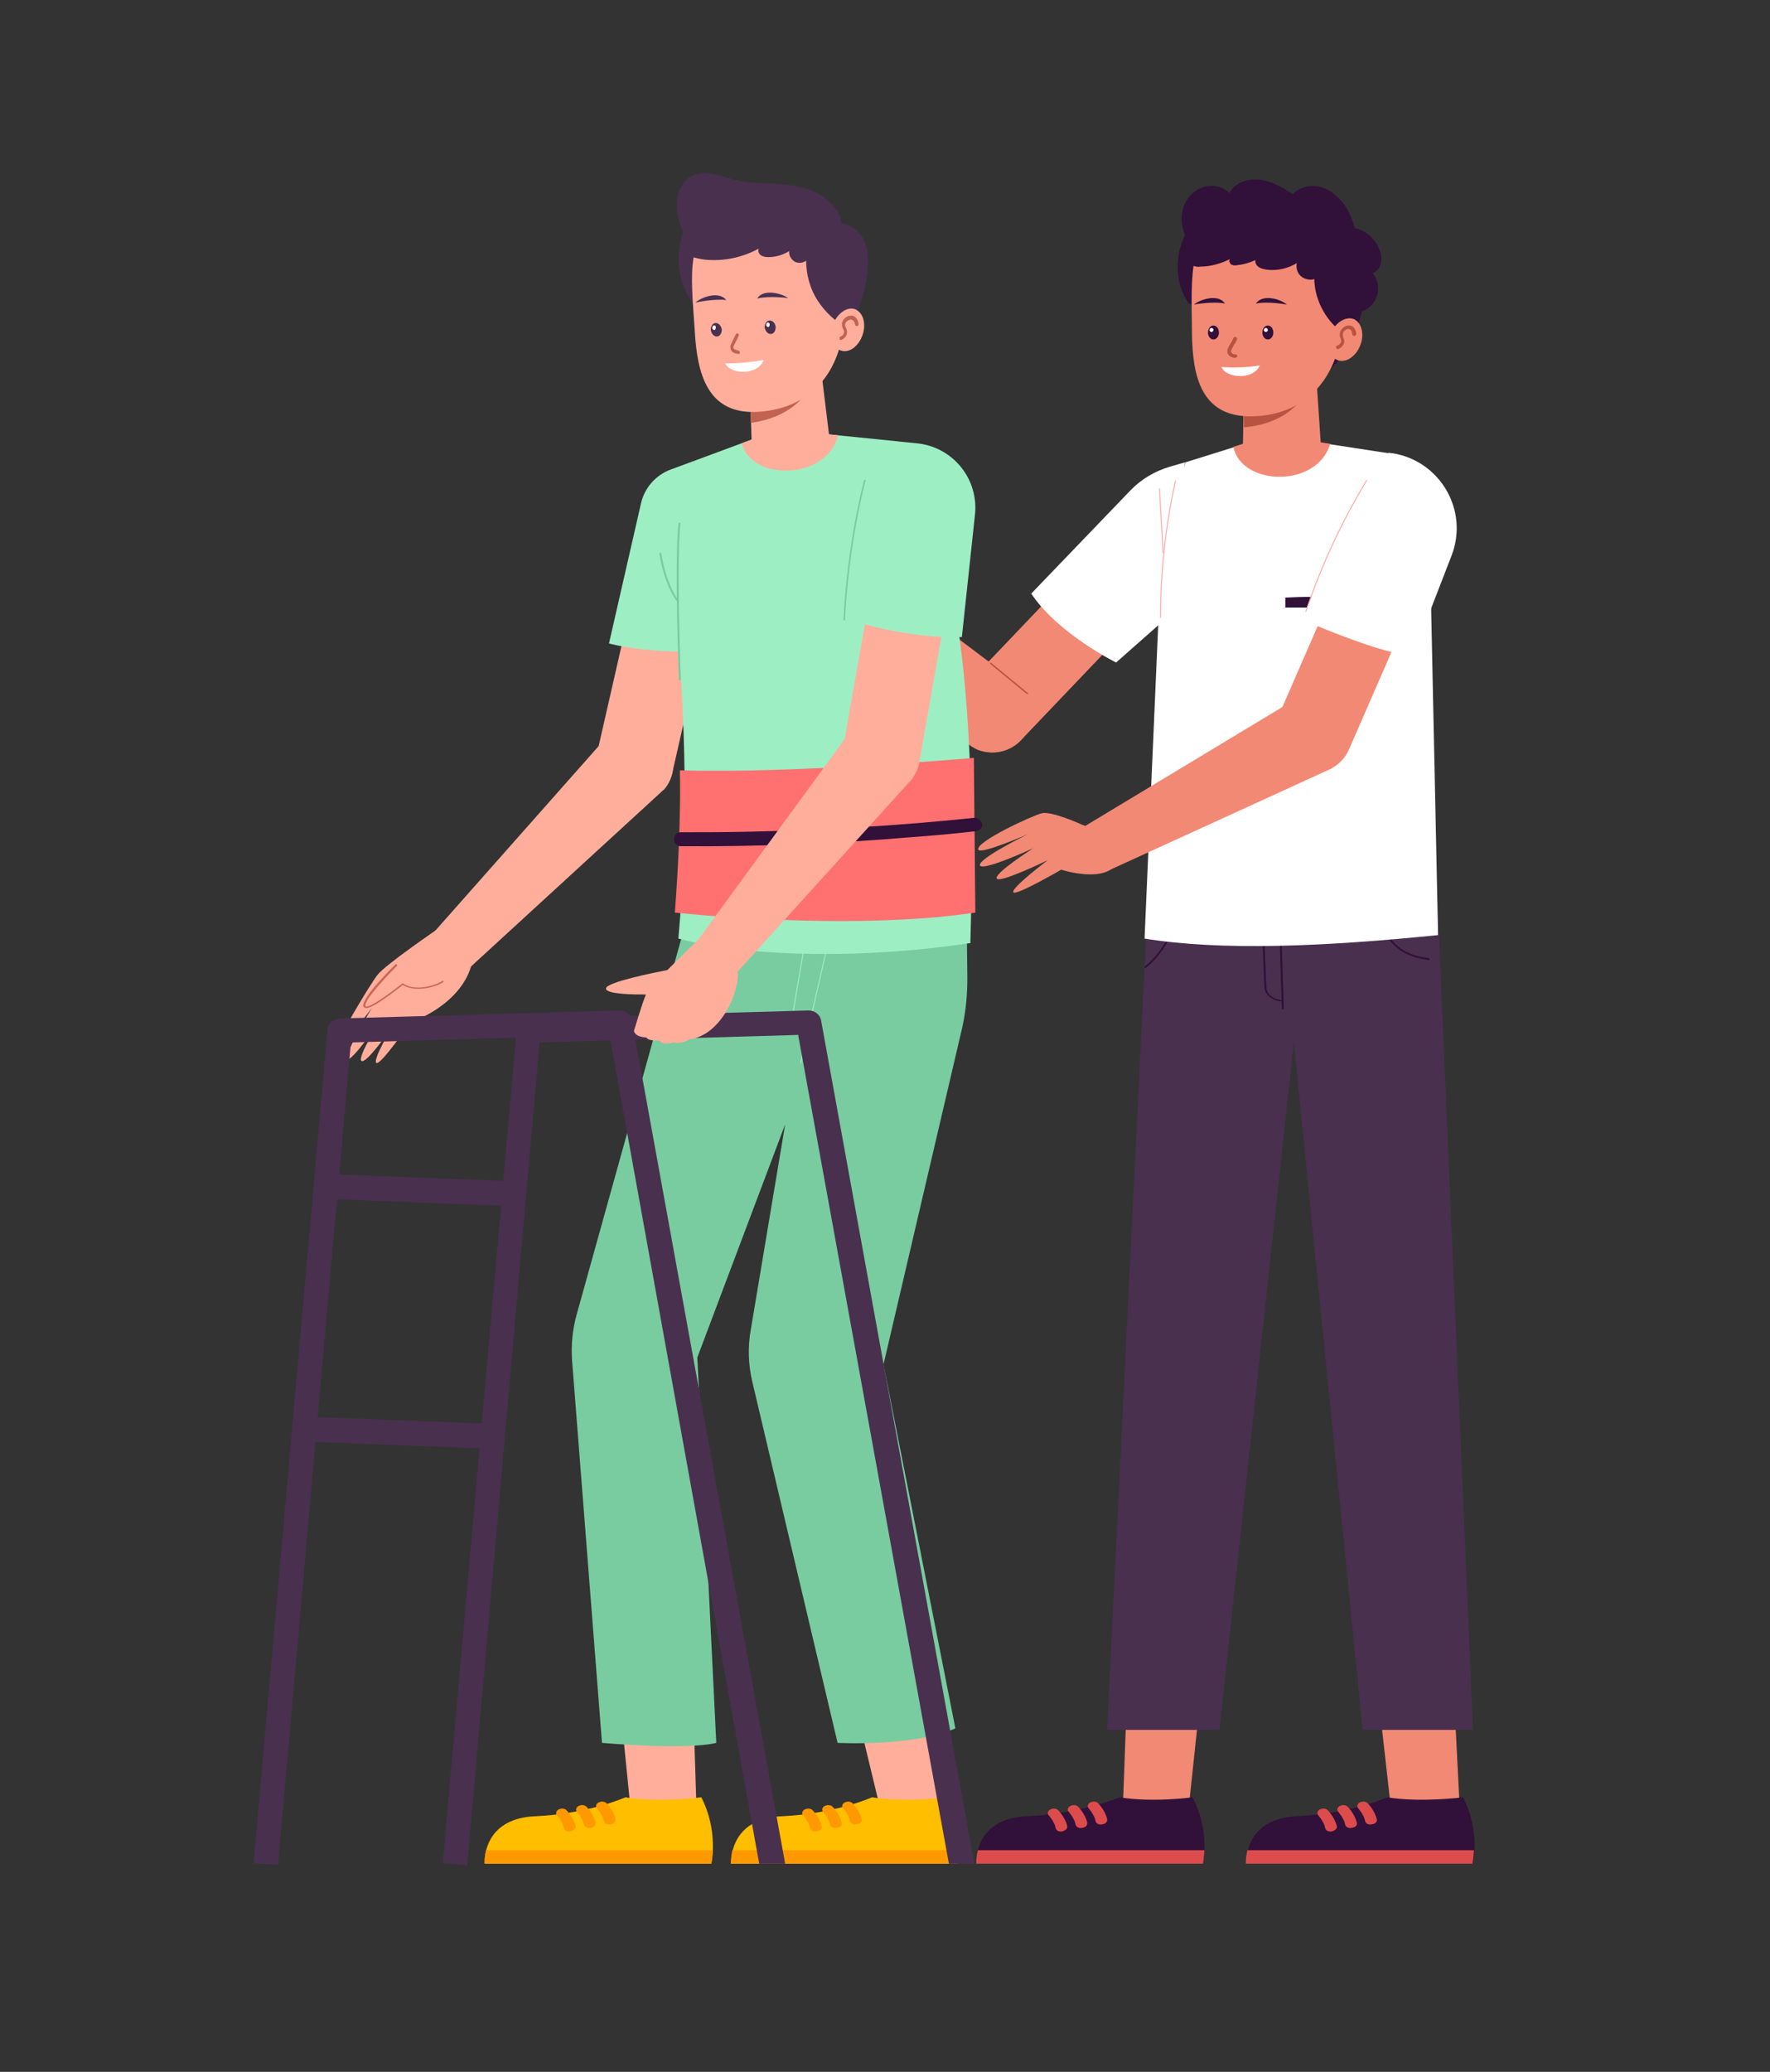 <?xml version="1.0" encoding="utf-8"?>
<!-- Generator: Adobe Illustrator 28.0.0, SVG Export Plug-In . SVG Version: 6.00 Build 0)  -->
<svg version="1.1" id="Calque_1" xmlns="http://www.w3.org/2000/svg" xmlns:xlink="http://www.w3.org/1999/xlink" x="0px" y="0px"
	 viewBox="0 0 354.6 415" style="enable-background:new 0 0 354.6 415;" xml:space="preserve">
<rect x="0" y="0" width="354.6" height="415" fill="#333333" stroke="none"/>
<style type="text/css">
	.st0{fill:#FDC530;}
	.st1{fill:#FFFFFF;}
	.st2{fill:none;stroke:#FFFFFF;stroke-width:2;stroke-miterlimit:10;}
	.st3{fill:none;stroke:#FFFFFF;stroke-width:2;stroke-miterlimit:10;stroke-dasharray:4.635,4.635;}
	.st4{fill:#231F20;}
	.st5{fill-rule:evenodd;clip-rule:evenodd;}
	.st6{clip-path:url(#SVGID_00000029037023730770793140000018389623596552220350_);fill:#39B398;}
	.st7{clip-path:url(#SVGID_00000124857848889364999160000015237486017314988172_);fill:#824B98;}
	.st8{fill:#5D5D5D;}
	.st9{fill:#6EC8CC;}
	.st10{fill:#F66932;}
	.st11{fill:#EAE9E8;}
	.st12{fill:#FD9E28;}
	.st13{fill:#BBBDBF;}
	.st14{fill:#030104;}
	.st15{fill:#FCC230;}
	.st16{clip-path:url(#SVGID_00000140735453501466721580000012720071502787127982_);}
	.st17{clip-path:url(#SVGID_00000060744406873276807120000015997143227132423821_);}
	.st18{clip-path:url(#SVGID_00000170962618540734598080000000952258231775150720_);}
	.st19{clip-path:url(#SVGID_00000120560322529069722480000015441154441465262741_);}
	.st20{clip-path:url(#SVGID_00000132088892756296768420000007316801424629310594_);}
	.st21{clip-path:url(#SVGID_00000161615390152530589160000001150969939812488087_);}
	.st22{clip-path:url(#SVGID_00000127002852740241159530000006822349531467788466_);fill:#050505;}
	.st23{clip-path:url(#SVGID_00000006666729375586957660000006027588648374726569_);}
	.st24{clip-path:url(#SVGID_00000147205179949664092580000015301540857863063177_);}
	.st25{clip-path:url(#SVGID_00000124858997215170589660000009698440081020126893_);}
	.st26{clip-path:url(#SVGID_00000175320338386320465730000008931368978455278490_);}
	.st27{clip-path:url(#SVGID_00000033346088411147961200000002765617581866880917_);}
	.st28{clip-path:url(#SVGID_00000087384271734463223230000001656634694226846126_);}
	.st29{fill:#010002;}
	.st30{clip-path:url(#SVGID_00000124851790877664741270000002637572362466567071_);}
	.st31{clip-path:url(#SVGID_00000119831850445589840990000018044430107936545695_);}
	.st32{clip-path:url(#SVGID_00000013891604904522403880000010263128371669364396_);}
	.st33{clip-path:url(#SVGID_00000113332778985528802610000015386677729761305732_);}
	.st34{clip-path:url(#SVGID_00000145766112837078376820000014311830226650941881_);fill:#0E0F0F;}
	.st35{clip-path:url(#SVGID_00000175287954893433732630000000120935430309437108_);}
	.st36{clip-path:url(#SVGID_00000103223822008089582870000017445905346844073652_);}
	.st37{clip-path:url(#SVGID_00000064341256965252234520000004310759235913196217_);}
	.st38{fill:#020202;}
	.st39{clip-path:url(#SVGID_00000168082263309646549390000009169258683818768315_);}
	.st40{clip-path:url(#SVGID_00000054986783520594097560000014539114733583986051_);}
	.st41{clip-path:url(#SVGID_00000100353931021835299870000001733706350026747038_);fill:#010002;}
	.st42{clip-path:url(#SVGID_00000121984505945293816290000011200028427181426835_);}
	.st43{clip-path:url(#SVGID_00000029025641369896146170000016102577404041385142_);}
	.st44{clip-path:url(#SVGID_00000165206159422201821120000001777145483373849999_);}
	.st45{clip-path:url(#SVGID_00000141416468233821320870000005859725482660422823_);}
	.st46{clip-path:url(#SVGID_00000034769522578942880420000015554226497884808366_);}
	.st47{clip-path:url(#SVGID_00000048491863521923546740000003582632564267809706_);}
	.st48{clip-path:url(#SVGID_00000093867841588004856250000015692608331736179099_);}
	.st49{clip-path:url(#SVGID_00000005242372883222542740000007669566194032930702_);}
	.st50{clip-path:url(#SVGID_00000013155426946929759250000017658032135777801627_);}
	.st51{clip-path:url(#SVGID_00000103234953921994825670000014946213445474069924_);}
	.st52{clip-path:url(#SVGID_00000147932513777405130540000013696352578196762514_);}
	.st53{clip-path:url(#SVGID_00000155112225574764128780000007195148927179867802_);}
	.st54{clip-path:url(#SVGID_00000015335873897978444440000008982572664413127813_);fill:#3B567F;}
	.st55{clip-path:url(#SVGID_00000164514671601278355610000004629161948064322194_);fill:#3B567F;}
	.st56{fill:#3B567F;}
	.st57{clip-path:url(#SVGID_00000085962168374898357720000004605418327558590603_);}
	.st58{clip-path:url(#SVGID_00000072993895294100883790000017484217013045248424_);}
	.st59{clip-path:url(#SVGID_00000166666557123170383230000000392369868470429365_);}
	.st60{fill:#030203;}
	.st61{clip-path:url(#SVGID_00000143616976840004407440000006083352690437276812_);fill:#2D2D2D;}
	.st62{fill:none;stroke:#000000;stroke-width:2.13;stroke-miterlimit:10;}
	.st63{fill:none;stroke:#000000;stroke-width:2;stroke-miterlimit:10;}
	.st64{fill:none;stroke:#000000;stroke-width:2.191;stroke-miterlimit:10;}
	.st65{fill:none;stroke:#000000;stroke-width:3.217;stroke-miterlimit:10;}
	.st66{fill:none;stroke:#000000;stroke-width:3.02;stroke-miterlimit:10;}
	.st67{fill:none;stroke:#000000;stroke-width:3.308;stroke-miterlimit:10;}
	.st68{fill:none;stroke:#000000;stroke-width:1.962;stroke-miterlimit:10;}
	.st69{fill:none;stroke:#000000;stroke-width:2.009;stroke-miterlimit:10;}
	.st70{clip-path:url(#SVGID_00000171718590443183004390000012076350771494136205_);}
	.st71{clip-path:url(#SVGID_00000126313946048803707470000000384283503491149500_);}
	.st72{fill:#F69C31;}
	.st73{fill:#EF6A34;}
	.st74{clip-path:url(#SVGID_00000171705205534456827180000001333366693273199503_);}
	.st75{clip-path:url(#SVGID_00000003802196569491765430000008931101459029372574_);}
	.st76{clip-path:url(#SVGID_00000083065601995518168490000017261346172082866064_);}
	.st77{clip-path:url(#SVGID_00000137116637071559871870000015223812762585184411_);}
	.st78{clip-path:url(#SVGID_00000153686587482887249570000001198470635047121845_);}
	.st79{clip-path:url(#SVGID_00000035499892934197640860000000596300348793854354_);}
	.st80{clip-path:url(#SVGID_00000139979783638637632000000015972636447590706593_);}
	.st81{clip-path:url(#SVGID_00000064312160586337775380000001578841956206514841_);}
	.st82{clip-path:url(#SVGID_00000172412692300290575370000016870502089309585284_);fill:#231F20;}
	.st83{clip-path:url(#SVGID_00000098914150485712561110000008047913346390370689_);}
	.st84{clip-path:url(#SVGID_00000142140653280460900320000004724744626480118412_);fill:#0E0F0F;}
	.st85{fill:#0E0F0F;}
	.st86{clip-path:url(#SVGID_00000001645348883740541390000004684787098002730421_);}
	.st87{clip-path:url(#SVGID_00000176746647236741069670000014804497580838419608_);fill:#0E0F0F;}
	.st88{clip-path:url(#SVGID_00000075152359711814405420000006161732297120101549_);fill:#BBBDBF;}
	.st89{clip-path:url(#SVGID_00000075152359711814405420000006161732297120101549_);fill:#FFFFFF;}
	.st90{clip-path:url(#SVGID_00000109725332657954628060000005751230594353222834_);}
	.st91{clip-path:url(#SVGID_00000107560656498633170180000009509816585565416125_);}
	.st92{fill:#1D1D1B;}
	.st93{clip-path:url(#SVGID_00000007411916982967949180000001469746674175981955_);}
	.st94{fill:#BABCBE;}
	.st95{fill:#FAC132;}
	.st96{clip-path:url(#SVGID_00000101093573508891231830000017055860169361676417_);}
	.st97{clip-path:url(#SVGID_00000179608806763574983710000003751060892328346520_);}
	.st98{fill:#010101;}
	.st99{clip-path:url(#SVGID_00000077301566810624109420000000818030436275788684_);fill:#0E0F0F;}
	.st100{clip-path:url(#SVGID_00000028288222767253967820000004118499691284196789_);}
	.st101{clip-path:url(#SVGID_00000008108120535198057720000007189917763755685798_);fill:#0E0F0F;}
	.st102{clip-path:url(#SVGID_00000096041547740693372080000013188637586064948667_);fill:#101111;}
	.st103{clip-path:url(#SVGID_00000085947712332339026340000003273016551739169469_);}
	.st104{clip-path:url(#SVGID_00000057860646602960296800000011934871880763830402_);fill:#0E0F0F;}
	.st105{fill-rule:evenodd;clip-rule:evenodd;fill:#010101;}
	.st106{clip-path:url(#SVGID_00000023976149845934460100000014629973484977949347_);}
	.st107{clip-path:url(#SVGID_00000098930553114749054890000014834736551721110411_);fill:#0E0F0F;}
	.st108{fill-rule:evenodd;clip-rule:evenodd;fill:#5D5D5D;}
	.st109{clip-path:url(#SVGID_00000074435580993103265180000007462352267982738617_);fill:#BBBDBF;}
	.st110{clip-path:url(#SVGID_00000074435580993103265180000007462352267982738617_);fill:#FFFFFF;}
	.st111{fill:#4F6992;}
	.st112{fill:#D8D8D7;}
	.st113{fill:#923A91;}
	.st114{fill:#00AEA5;}
	.st115{fill:#EA5092;}
	.st116{clip-path:url(#SVGID_00000059996286468913206810000002219622712128899717_);fill:#D8D8D7;}
	.st117{fill:#F28331;}
	.st118{fill:#939292;}
	.st119{clip-path:url(#SVGID_00000154420809048945424960000018156437636355782829_);fill:#D8D8D7;}
	.st120{fill:none;}
	.st121{clip-path:url(#SVGID_00000119800580574891461250000008318548302255206068_);fill:#D8D8D7;}
	.st122{clip-path:url(#SVGID_00000079448938884849120470000013364609750208449174_);fill:#D8D8D7;}
	.st123{clip-path:url(#SVGID_00000037681108858974049130000014774026840825231515_);fill:#D8D8D7;}
	.st124{clip-path:url(#SVGID_00000055677504616802485980000002521334287190222258_);fill:#923A91;}
	.st125{clip-path:url(#SVGID_00000055677504616802485980000002521334287190222258_);fill:#D8D8D7;}
	.st126{fill:#F28331;stroke:#FFFFFF;stroke-width:1.621;stroke-miterlimit:10;}
	.st127{clip-path:url(#SVGID_00000044138310555055691770000002727447319980681907_);fill:#D8D8D7;}
	.st128{clip-path:url(#SVGID_00000181794449482202861090000002291708131796966579_);fill:#D8D8D7;}
	.st129{clip-path:url(#SVGID_00000018949361283260645340000013787329904510499258_);fill:#D8D8D7;}
	.st130{clip-path:url(#SVGID_00000044170926797375460980000010090131509473068184_);fill:#923A91;}
	.st131{clip-path:url(#SVGID_00000044170926797375460980000010090131509473068184_);fill:#D8D8D7;}
	.st132{clip-path:url(#SVGID_00000153686130928795211030000014448010531794485131_);fill:#D8D8D7;}
	.st133{clip-path:url(#SVGID_00000101825744909637625830000016791743407439786385_);fill:#D8D8D7;}
	.st134{clip-path:url(#SVGID_00000034776140203326543590000012141531828466149307_);fill:#00AEA5;}
	.st135{clip-path:url(#SVGID_00000155865244023400766600000011042553705581784222_);fill:#D8D8D7;}
	.st136{clip-path:url(#SVGID_00000082328167542911003610000001121638519355906951_);fill:#FDC530;}
	.st137{clip-path:url(#SVGID_00000082328167542911003610000001121638519355906951_);fill:#D8D8D7;}
	.st138{clip-path:url(#SVGID_00000173118825450570309430000007953144898115429014_);fill:#D8D8D7;}
	.st139{clip-path:url(#SVGID_00000173118825450570309430000007953144898115429014_);fill:#939292;}
	
		.st140{clip-path:url(#SVGID_00000023986379672095793770000017761529948166956430_);fill-rule:evenodd;clip-rule:evenodd;fill:#D8D8D7;}
	.st141{fill-rule:evenodd;clip-rule:evenodd;fill:#D8D8D7;}
	.st142{fill-rule:evenodd;clip-rule:evenodd;fill:#FDC530;stroke:#FFFFFF;stroke-width:1.681;stroke-miterlimit:10;}
	.st143{clip-path:url(#SVGID_00000109747544254916467260000001705452345981333634_);}
	.st144{fill:none;stroke:#5D5D5D;stroke-width:3.616;stroke-miterlimit:10;}
	.st145{fill:none;stroke:#5D5D5D;stroke-width:3.282;stroke-miterlimit:10;}
	.st146{fill:none;stroke:#5D5D5D;stroke-width:4;stroke-miterlimit:10;}
	.st147{fill:none;stroke:#5D5D5D;stroke-width:3.75;stroke-miterlimit:10;}
	.st148{fill:none;stroke:#5D5D5D;stroke-width:3.767;stroke-miterlimit:10;}
	.st149{fill:#050505;}
	.st150{clip-path:url(#SVGID_00000111908191268160585690000011036841268379814078_);}
	.st151{clip-path:url(#SVGID_00000001629392412800979420000011721668941279742896_);}
	.st152{clip-path:url(#SVGID_00000067952056513186463690000015927583918473454492_);}
	.st153{clip-path:url(#SVGID_00000183208327205795274560000007247261917324887968_);}
	.st154{clip-path:url(#SVGID_00000016056750226547791200000017166343628256131773_);}
	.st155{fill:none;stroke:#FFFFFF;stroke-miterlimit:10;}
	.st156{fill:#101111;}
	.st157{clip-path:url(#SVGID_00000026880683060186110430000005021683519695711679_);}
	.st158{clip-path:url(#SVGID_00000010992691143150258640000000141753347405110189_);}
	.st159{clip-path:url(#SVGID_00000136411483918667152240000015979458694270229429_);}
	.st160{clip-path:url(#SVGID_00000035503892285683837740000003761362320409280670_);fill:#231F20;}
	.st161{clip-path:url(#SVGID_00000075123794218879976710000013710127603837075103_);fill:#010002;}
	.st162{clip-path:url(#SVGID_00000048461144051141904700000002551636589186092203_);}
	.st163{clip-path:url(#SVGID_00000141431511256072202520000017020747997868905404_);}
	.st164{clip-path:url(#SVGID_00000170999387820300675620000003511786621791002027_);fill:#010101;}
	.st165{clip-path:url(#SVGID_00000075848280885365538570000002512308505859141000_);}
	.st166{clip-path:url(#SVGID_00000168117709960484869820000013631323149935722684_);}
	.st167{fill:none;stroke:#FFFFFF;stroke-width:1.709;stroke-linecap:round;stroke-miterlimit:10;}
	.st168{clip-path:url(#SVGID_00000168118950556872184350000008097910225869708710_);}
	.st169{clip-path:url(#SVGID_00000121254948088481986420000015932037506613423518_);}
	.st170{fill:#BCD343;}
	.st171{fill:#5E5E5E;}
	.st172{fill:none;stroke:#5E5E5E;stroke-width:3.47;stroke-miterlimit:10;}
	.st173{fill:none;stroke:#5E5E5E;stroke-width:3;stroke-miterlimit:10;}
	.st174{clip-path:url(#SVGID_00000105420715014663066480000012873480385736284555_);}
	.st175{fill:#ED9733;}
	.st176{clip-path:url(#SVGID_00000062181563798059964050000006186442017930835085_);}
	.st177{clip-path:url(#SVGID_00000132796788045737282140000004023820899576968623_);}
	.st178{fill:none;stroke:#000000;stroke-width:2.67;stroke-miterlimit:10;}
	.st179{clip-path:url(#SVGID_00000014634212214395424160000006084599816571347883_);fill:#020202;}
	.st180{fill:#211915;}
	.st181{clip-path:url(#SVGID_00000104681864393624410940000015516397020205149090_);fill:#050505;}
	.st182{clip-path:url(#SVGID_00000002373495739825124800000014199967116862978494_);}
	.st183{clip-path:url(#SVGID_00000036941018400052734780000003649156510270230968_);}
	.st184{fill:#000002;}
	.st185{clip-path:url(#SVGID_00000060744194482137017770000003640584747311494029_);}
	.st186{clip-path:url(#SVGID_00000044881022987493199740000012255765156400334743_);}
	.st187{clip-path:url(#SVGID_00000181084567757465275780000017552644911151599506_);fill:#1D1D1B;}
	.st188{clip-path:url(#SVGID_00000152954509314213058170000017693770553138913441_);}
	.st189{clip-path:url(#SVGID_00000018223750934772315280000010367000053012859008_);}
	.st190{fill-rule:evenodd;clip-rule:evenodd;fill:#050008;}
	.st191{clip-path:url(#SVGID_00000020357248442792175350000016076583162508349579_);}
	.st192{clip-path:url(#SVGID_00000147942321199340580700000007614471173243869622_);}
	.st193{clip-path:url(#SVGID_00000102545780544332792090000010743322526839267458_);}
	.st194{clip-path:url(#SVGID_00000007396237819688854750000017790865684287282049_);}
	.st195{clip-path:url(#SVGID_00000130633506881616451360000006909464867458050446_);}
	.st196{clip-path:url(#SVGID_00000026877716773904527850000008885821465610864536_);}
	.st197{clip-path:url(#SVGID_00000049216864777016287640000010411780223000563886_);}
	.st198{clip-path:url(#SVGID_00000168819191856593486850000003957555528631401651_);}
	.st199{clip-path:url(#SVGID_00000026125288754438893200000014969085056311562629_);}
	.st200{clip-path:url(#SVGID_00000151534237831421766680000010631309587333259409_);fill:#0E0F0F;}
	.st201{clip-path:url(#SVGID_00000129185797866949531760000011761262522030999188_);}
	.st202{clip-path:url(#SVGID_00000124872397175113826910000016125834548292063130_);}
	.st203{clip-path:url(#SVGID_00000084501974203171912120000008942552176537458095_);}
	.st204{clip-path:url(#SVGID_00000114779105684139970770000016860971964843161782_);}
	.st205{clip-path:url(#SVGID_00000016043468485025795840000015995108966869720466_);}
	.st206{fill:#EF7275;}
	.st207{clip-path:url(#SVGID_00000078016112522752645150000010552012899396175761_);}
	.st208{clip-path:url(#SVGID_00000084509622655214370610000013955155298306673579_);}
	.st209{clip-path:url(#SVGID_00000114050764992290750910000018397584208071973549_);}
	.st210{clip-path:url(#SVGID_00000164514860486457121590000017101355199774588835_);}
	.st211{clip-path:url(#SVGID_00000090990726449784630820000013717906196217212547_);}
	.st212{clip-path:url(#SVGID_00000098924474531804241470000004900461943504741042_);}
	.st213{clip-path:url(#SVGID_00000120520238837929735090000012232432877382757287_);}
	.st214{clip-path:url(#SVGID_00000161593075252715368190000007902921935712905913_);}
	.st215{clip-path:url(#SVGID_00000070803676177427793690000000528339719759085230_);}
	.st216{clip-path:url(#SVGID_00000119822335789689024940000003684515680706453920_);}
	.st217{fill:#798BA7;}
	.st218{fill:none;stroke:#5D5D5D;stroke-width:1.2;stroke-miterlimit:10;}
	.st219{fill:none;stroke:#5D5D5D;stroke-width:0.559;stroke-miterlimit:10;}
	.st220{fill:none;stroke:#211915;stroke-miterlimit:10;}
	.st221{clip-path:url(#SVGID_00000180335540717452441650000009113638949868578482_);}
	.st222{clip-path:url(#SVGID_00000052824250779807906190000000567421352008522151_);}
	.st223{clip-path:url(#SVGID_00000123404732898567353560000000037245408221218185_);}
	.st224{clip-path:url(#SVGID_00000172437310070572262490000015452009911660440506_);}
	.st225{clip-path:url(#SVGID_00000086684952272473812970000014033205492634698661_);fill:#231F20;}
	.st226{clip-path:url(#SVGID_00000012442665968454736880000012772577221196727465_);}
	.st227{clip-path:url(#SVGID_00000031185298189235506550000008039741806568921993_);}
	.st228{clip-path:url(#SVGID_00000000923595165889692390000000340203063897267872_);}
	.st229{clip-path:url(#SVGID_00000037689988890758415870000016099959800285276548_);}
	.st230{fill:#F69D31;}
	.st231{fill:#C5272D;}
	.st232{fill:#961E25;}
	.st233{fill:#96AF45;}
	.st234{fill:#B0CF44;}
	.st235{fill:#2776AF;}
	.st236{fill:#338AC1;}
	.st237{fill:#30BDC7;}
	.st238{fill:#15A4A8;}
	.st239{fill:#646C93;}
	.st240{fill:#56527D;}
	.st241{fill-rule:evenodd;clip-rule:evenodd;fill:#FFFFFF;}
	.st242{fill:#E59176;}
	.st243{fill:#C65C63;}
	.st244{fill:#A9B770;}
	.st245{fill:#5E9CBB;}
	.st246{fill:#82C2C3;}
	.st247{fill:#605F82;}
	.st248{clip-path:url(#SVGID_00000109730651443145762690000004953496049917023902_);}
	.st249{clip-path:url(#SVGID_00000143585665765483476830000017039509504745336231_);}
	.st250{clip-path:url(#SVGID_00000172404452848229580190000013640609833050480275_);}
	.st251{clip-path:url(#SVGID_00000038374263760780946000000013815654271532244130_);}
	.st252{clip-path:url(#SVGID_00000061437774932050252210000013859408551043840407_);}
	.st253{clip-path:url(#SVGID_00000102541551936255108640000005759264583115426447_);}
	.st254{clip-path:url(#SVGID_00000033348823235003335250000014751111179351033503_);}
	.st255{clip-path:url(#SVGID_00000121960700229192698990000017984844462032549784_);}
	.st256{clip-path:url(#SVGID_00000116228818667718766830000006673634438007175047_);}
	.st257{clip-path:url(#SVGID_00000151541832368021366320000017425631491689091225_);}
	.st258{clip-path:url(#SVGID_00000064331331776634689180000017958479641065320338_);}
	.st259{clip-path:url(#SVGID_00000061440791511871189770000000854845076737890986_);}
	.st260{clip-path:url(#SVGID_00000144325526871866873320000007729159448527713718_);}
	.st261{clip-path:url(#SVGID_00000091017077512541946120000010805401199120416898_);}
	.st262{fill:#EDEDEE;}
	.st263{clip-path:url(#SVGID_00000127755344565728815950000010296663282867896742_);}
	.st264{clip-path:url(#SVGID_00000092430639533452510440000005944870770578409914_);}
	.st265{clip-path:url(#SVGID_00000016776430757694527600000002356081690941061800_);fill:#1D1D1B;}
	.st266{clip-path:url(#SVGID_00000161626802521486101780000011261270249776329127_);fill:#1D1D1B;}
	.st267{clip-path:url(#SVGID_00000063602475334980366090000008235284666019967422_);}
	.st268{clip-path:url(#SVGID_00000125593737432568862350000007373264879106388372_);}
	.st269{clip-path:url(#SVGID_00000021109984038074907710000002002487398938771643_);}
	.st270{clip-path:url(#SVGID_00000112630536212093141190000016612446011659321019_);}
	.st271{clip-path:url(#SVGID_00000136400390053381401780000007826986740845379459_);}
	.st272{clip-path:url(#SVGID_00000060712920693989314190000000577503436602084508_);}
	.st273{clip-path:url(#SVGID_00000171720120957931796940000008325650872521936830_);}
	.st274{clip-path:url(#SVGID_00000176009835763663501410000000410688232258127008_);}
	.st275{clip-path:url(#SVGID_00000035494466015862431470000016229174077597344187_);fill:#1D1D1B;}
	.st276{clip-path:url(#SVGID_00000088130799989532666900000008542882660875131068_);}
	.st277{clip-path:url(#SVGID_00000151529232041157952740000009878178541344347808_);fill:#1D1D1B;}
	.st278{clip-path:url(#SVGID_00000142142460321022533160000017160404959481701774_);fill:#1D1D1B;}
	.st279{clip-path:url(#SVGID_00000159449776420775706880000002522086020819912612_);}
	.st280{clip-path:url(#SVGID_00000153668514239303223140000016813062700047846045_);}
	.st281{clip-path:url(#SVGID_00000041272737567967504130000011660893970848390800_);}
	.st282{clip-path:url(#SVGID_00000160904533600414448840000001284713320243154076_);}
	.st283{clip-path:url(#SVGID_00000160157754247913219370000001203229327034588806_);}
	.st284{clip-path:url(#SVGID_00000087389714291416921130000005205474832755356803_);}
	.st285{clip-path:url(#SVGID_00000173156932617448146550000000462298178424132279_);}
	.st286{clip-path:url(#SVGID_00000080903345150796937610000001829531125883607952_);}
	.st287{clip-path:url(#SVGID_00000108290925061647058260000018057760539802093748_);}
	.st288{clip-path:url(#SVGID_00000151519949554339824950000012127209701119421601_);}
	.st289{clip-path:url(#SVGID_00000092445765333027418380000011528814272166417567_);}
	.st290{clip-path:url(#SVGID_00000097495189283701960100000017685291971170355891_);}
	.st291{clip-path:url(#SVGID_00000026141305015748004940000015690884348752886185_);}
	.st292{clip-path:url(#SVGID_00000074419604078943992610000007210096314186647194_);}
	.st293{fill:none;stroke:#E9148B;stroke-width:1.226;stroke-miterlimit:10;}
	.st294{fill:#CDD1CD;}
	.st295{fill:none;stroke:#CDD1CD;stroke-miterlimit:10;}
	.st296{clip-path:url(#SVGID_00000000198319408586427770000013191930003622898571_);}
	.st297{clip-path:url(#SVGID_00000035502774182603563450000003392421907067547534_);}
	.st298{clip-path:url(#SVGID_00000067236450368763126500000017481566552789909917_);}
	.st299{clip-path:url(#SVGID_00000036236096950120248660000013451742791282093970_);}
	.st300{clip-path:url(#SVGID_00000151532298914222169840000003217985267400463773_);}
	.st301{clip-path:url(#SVGID_00000028309475228640942480000010895336837680301742_);}
	.st302{clip-path:url(#SVGID_00000045595971325336878970000002614442045368819623_);}
	.st303{clip-path:url(#SVGID_00000149341115443687053870000002804771125756324224_);}
	.st304{clip-path:url(#SVGID_00000181771714143775367990000010104363294593745559_);}
	.st305{clip-path:url(#SVGID_00000115473620242407299640000008958984879408691122_);}
	.st306{clip-path:url(#SVGID_00000155837123078041883420000006879557851418571681_);}
	.st307{clip-path:url(#SVGID_00000172442004877158209140000014169661863331011736_);}
	.st308{clip-path:url(#SVGID_00000039132568633325137050000009509886070696809369_);}
	.st309{clip-path:url(#SVGID_00000087388411375016504990000002472937002151402667_);fill:#010101;}
	.st310{clip-path:url(#SVGID_00000132768198007148497410000010353540242029800362_);}
	.st311{clip-path:url(#SVGID_00000134959342521310188090000012158446767689934501_);}
	.st312{clip-path:url(#SVGID_00000013153030492133517410000006250588742455498632_);}
	.st313{clip-path:url(#SVGID_00000168080911429974984160000004374054276966524803_);}
	.st314{fill:#282828;}
	.st315{clip-path:url(#SVGID_00000137839735774715791090000014482602910754062510_);}
	.st316{clip-path:url(#SVGID_00000070817444378353908620000016836005050480228254_);}
	.st317{clip-path:url(#SVGID_00000011001087821632438690000010425195297834970022_);}
	.st318{clip-path:url(#SVGID_00000039849829184939268920000008772207299037911217_);fill:#80362D;}
	.st319{fill:#FFD7A3;}
	.st320{fill:#545465;}
	.st321{fill:#FDC88E;}
	.st322{fill:#FFE1B2;}
	.st323{fill:#80362D;}
	.st324{fill:#E4EBF0;}
	.st325{fill:#D0D7DC;}
	.st326{fill:#B2B9BF;}
	.st327{fill:#7E5449;}
	.st328{fill:#527992;}
	.st329{fill:#475F7F;}
	.st330{clip-path:url(#SVGID_00000000904773913028939080000009989491673956402574_);fill:#D0D7DC;}
	.st331{clip-path:url(#SVGID_00000000904773913028939080000009989491673956402574_);fill:#E4EBF0;}
	.st332{fill:#FF6953;}
	.st333{fill:#FFE0B1;}
	.st334{fill:#FDD5A2;}
	.st335{fill:#555566;}
	.st336{fill:#3F4051;}
	.st337{fill:#E3EAEE;}
	.st338{fill:#CFD6DB;}
	.st339{fill:none;stroke:#634665;stroke-width:2;stroke-miterlimit:10;}
	.st340{fill:none;stroke:#634665;stroke-width:3;stroke-miterlimit:10;}
	.st341{clip-path:url(#SVGID_00000177482353595157896390000012064010307297235368_);}
	.st342{clip-path:url(#SVGID_00000104670739677668756440000016598941044711106689_);}
	.st343{fill:#CB2176;}
	.st344{fill:#982464;}
	.st345{clip-path:url(#SVGID_00000143599740276844733140000003162311972172698506_);}
	.st346{fill:none;stroke:#000000;stroke-miterlimit:10;}
	.st347{clip-path:url(#SVGID_00000168798076429512918210000008009322854849427611_);}
	.st348{clip-path:url(#SVGID_00000015326224377400046190000009615425855227467904_);}
	.st349{fill:#A2BF53;}
	.st350{clip-path:url(#SVGID_00000029034529728785162300000015970980860165004172_);}
	.st351{clip-path:url(#SVGID_00000157285297210380843360000005688491490351729328_);}
	.st352{clip-path:url(#SVGID_00000162322585064687406320000000407182902901294468_);}
	.st353{clip-path:url(#SVGID_00000103962089024385233240000011796248571029123733_);}
	.st354{fill:#8AB748;}
	.st355{fill:#BE2F2C;}
	.st356{fill:#ED853A;}
	.st357{fill:#E8E6E5;}
	.st358{fill:#DF7532;}
	.st359{fill:#A72128;}
	.st360{fill:#7A9F45;}
	.st361{fill-rule:evenodd;clip-rule:evenodd;fill:#040306;}
	.st362{clip-path:url(#SVGID_00000066494277844935083840000018407336054471923368_);}
	.st363{clip-path:url(#SVGID_00000155848528554357469920000016844495289031176126_);}
	.st364{clip-path:url(#SVGID_00000127748179882718857990000009169354843279210372_);}
	.st365{clip-path:url(#SVGID_00000111176310391632500820000012882683999024516248_);}
	.st366{fill:#221E20;}
	.st367{clip-path:url(#SVGID_00000041997316764144076670000009443883213763456905_);}
	.st368{clip-path:url(#SVGID_00000016066662712473107740000008259171521607406729_);}
	.st369{clip-path:url(#SVGID_00000119839881149887331790000004461643417938526648_);}
	.st370{clip-path:url(#SVGID_00000155139965362364014420000016774138770573767555_);}
	
		.st371{clip-path:url(#SVGID_00000080923561027225786920000016105559246680347320_);fill-rule:evenodd;clip-rule:evenodd;fill:#040306;}
	.st372{clip-path:url(#SVGID_00000030483015615348653490000015777437230054595241_);}
	.st373{clip-path:url(#SVGID_00000103223780779570563580000009120952425941355931_);}
	.st374{fill:#221E1F;}
	.st375{clip-path:url(#SVGID_00000154407904574195867290000014952435499029907329_);}
	.st376{clip-path:url(#SVGID_00000166665370687280435210000005523975456813473688_);}
	.st377{clip-path:url(#SVGID_00000158712753045019609190000009045749871569835445_);}
	.st378{clip-path:url(#SVGID_00000088095023883053011680000008189672194852305582_);}
	.st379{clip-path:url(#SVGID_00000143600488864733293080000005776709452759950467_);}
	.st380{clip-path:url(#SVGID_00000072270587541562698650000006410595050144814222_);fill:#231F20;}
	.st381{clip-path:url(#SVGID_00000044883990522190547570000012534776774573076654_);}
	.st382{fill:#BABBBE;}
	.st383{fill:#FBC030;}
	.st384{fill:#E1DFDF;}
	.st385{fill:#E7418A;}
	.st386{clip-path:url(#SVGID_00000085939211337036994740000010505319174783433902_);}
	.st387{fill:#707487;}
	.st388{fill:#5B5D6E;}
	.st389{fill:#959CB3;}
	.st390{fill:#464655;}
	.st391{fill:#424A60;}
	.st392{fill:none;stroke:#424A60;stroke-width:7;stroke-miterlimit:10;}
	.st393{fill:#747273;}
	.st394{fill:#4EB6B0;}
	.st395{fill:#C41A1B;}
	.st396{fill:#0F1011;}
	.st397{fill:none;stroke:#1D1D1B;stroke-width:2;stroke-linejoin:round;}
	.st398{fill:none;stroke:#1D1D1B;stroke-width:2;stroke-linejoin:round;stroke-dasharray:4.412,4.412;}
	.st399{fill:none;stroke:#1D1D1B;stroke-width:2;stroke-linejoin:round;stroke-dasharray:3.908,3.908;}
	.st400{fill:none;stroke:#1D1D1B;stroke-width:2;stroke-linejoin:round;stroke-dasharray:2.63,2.63;}
	.st401{fill:none;stroke:#1D1D1B;stroke-width:2;stroke-linejoin:round;stroke-dasharray:4.371,4.371;}
	.st402{fill:none;stroke:#1D1D1B;stroke-width:2;stroke-linejoin:round;stroke-dasharray:4.51,4.51;}
	.st403{fill:none;stroke:#D8D54E;stroke-width:3;stroke-linejoin:round;}
	.st404{fill:none;stroke:#D8D54E;stroke-width:3;stroke-linejoin:round;stroke-dasharray:4.249,4.249;}
	.st405{fill:none;stroke:#D8D54E;stroke-width:3;stroke-linejoin:round;stroke-dasharray:3.908,3.908;}
	.st406{fill:none;stroke:#D8D54E;stroke-width:3;stroke-linejoin:round;stroke-dasharray:2.63,2.63;}
	.st407{fill:none;stroke:#D8D54E;stroke-width:3;stroke-linejoin:round;stroke-dasharray:4.371,4.371;}
	.st408{fill:none;stroke:#D8D54E;stroke-width:3;stroke-linejoin:round;stroke-dasharray:4.51,4.51;}
	.st409{fill:#D8D54E;}
	.st410{fill:none;stroke:#C6C230;stroke-width:3;stroke-linejoin:round;}
	.st411{fill:#C6C230;}
	.st412{fill:none;stroke:#D8D54E;stroke-width:3;stroke-linejoin:round;stroke-dasharray:5,5;}
	.st413{fill:#444444;}
	.st414{fill:none;stroke:#FFFFFF;stroke-width:0.75;stroke-miterlimit:10;}
	.st415{fill:#E9B913;}
	.st416{fill:#8E8970;}
	.st417{fill:#49473A;}
	.st418{fill:none;stroke:#31BCB2;stroke-width:2;stroke-miterlimit:10;}
	.st419{fill:#31BCB2;}
	.st420{fill:#149CA3;}
	.st421{fill:#F4D75D;stroke:#EFEFEF;stroke-width:8;stroke-miterlimit:10;}
	.st422{opacity:0.1;}
	.st423{fill:#F3F3F3;}
	.st424{fill:#E7E7E7;}
	.st425{fill:#3DB39E;}
	.st426{fill:#3AAA96;}
	.st427{fill:#F9F9F9;}
	.st428{fill:#FDC230;}
	.st429{fill:#111111;}
	.st430{fill:#55ACEE;}
	.st431{fill:#F1F2F2;}
	.st432{fill:#3B5998;}
	.st433{fill:url(#SVGID_00000132780224222163157700000009264072454278030218_);}
	.st434{fill:url(#SVGID_00000032634619125005086340000018438675439339412148_);}
	.st435{fill:url(#SVGID_00000101785856559457880320000007888056467929619871_);}
	.st436{fill:none;stroke:#000000;stroke-width:3;stroke-linecap:round;stroke-linejoin:round;stroke-miterlimit:10;}
	.st437{fill:none;stroke:#FFFFFF;stroke-width:1.5;stroke-miterlimit:10;}
	.st438{fill:#243C5F;}
	.st439{fill:none;stroke:#243C5F;stroke-width:5;stroke-miterlimit:10;}
	.st440{fill:none;stroke:#243C5F;stroke-width:5;stroke-linecap:round;stroke-miterlimit:10;}
	.st441{fill:#243C5F;stroke:#243C5F;stroke-width:5;stroke-miterlimit:10;}
	.st442{fill:none;stroke:#939292;stroke-miterlimit:10;}
	.st443{fill:#A8CC50;}
	.st444{fill:#E2911B;}
	.st445{fill:#707070;}
	.st446{fill:#D22215;}
	.st447{fill:#A81411;}
	.st448{fill:#D1D1D1;}
	.st449{fill:#007AB9;}
	.st450{fill:#224796;}
	.st451{fill:none;stroke:#000000;stroke-width:2;stroke-linecap:round;stroke-miterlimit:10;}
	.st452{fill:none;stroke:#000000;stroke-width:2;stroke-linecap:round;stroke-linejoin:round;}
	.st453{fill:#FFFFFF;stroke:#000000;stroke-width:2;stroke-linecap:round;stroke-linejoin:round;stroke-miterlimit:10;}
	.st454{fill:#FDC41F;}
	.st455{fill:none;stroke:#707070;stroke-width:2.835;stroke-linecap:round;stroke-miterlimit:10;}
	.st456{stroke:#1D1D1B;stroke-width:1;stroke-miterlimit:10;}
	.st457{fill:#6C6C6A;}
	.st458{fill:#67CDFD;}
	.st459{fill-rule:evenodd;clip-rule:evenodd;fill:#6C6C6A;}
	.st460{fill-rule:evenodd;clip-rule:evenodd;fill:#67CDFD;}
	.st461{fill-rule:evenodd;clip-rule:evenodd;fill:#727270;}
	.st462{fill-rule:evenodd;clip-rule:evenodd;fill:#FEFEFE;}
	.st463{fill:#FEFEFE;}
	.st464{fill-rule:evenodd;clip-rule:evenodd;fill:#0066B2;}
	.st465{fill-rule:evenodd;clip-rule:evenodd;fill:#FFF1D2;}
	.st466{fill-rule:evenodd;clip-rule:evenodd;fill:#ED1845;}
	.st467{opacity:0.24;fill-rule:evenodd;clip-rule:evenodd;fill:#FFFFFF;}
	.st468{fill-rule:evenodd;clip-rule:evenodd;fill:#ED1845;stroke:#FFF1D2;stroke-width:1.417;stroke-miterlimit:22.926;}
	.st469{fill-rule:evenodd;clip-rule:evenodd;fill:#FFF1D2;stroke:#FFF1D2;stroke-width:0.216;stroke-miterlimit:22.926;}
	
		.st470{opacity:0.29;fill-rule:evenodd;clip-rule:evenodd;fill:#FFFFFF;stroke:#FFFFFF;stroke-width:0.567;stroke-miterlimit:22.926;}
	.st471{fill-rule:evenodd;clip-rule:evenodd;fill:#E5E8E8;}
	.st472{fill:#272525;}
	.st473{fill:none;stroke:#E64250;stroke-width:2.835;stroke-linecap:round;stroke-linejoin:round;stroke-miterlimit:10;}
	.st474{fill:#333333;}
	
		.st475{fill-rule:evenodd;clip-rule:evenodd;fill:none;stroke:#E64250;stroke-width:2.835;stroke-linecap:round;stroke-linejoin:round;stroke-miterlimit:10;}
	.st476{fill:#E64250;}
	.st477{fill-rule:evenodd;clip-rule:evenodd;fill:#E7414F;}
	.st478{fill:#E7414F;}
	.st479{fill:none;stroke:#321946;stroke-width:1.417;stroke-miterlimit:10;}
	.st480{fill:#321946;}
	.st481{fill:#173042;}
	.st482{fill:#869093;}
	.st483{fill:#DD1F91;}
	.st484{fill:#232020;}
	.st485{fill:#DD105E;}
	.st486{fill:#37BEB9;}
	.st487{fill:url(#SVGID_00000016066600457878842460000004145000532377613714_);}
	.st488{fill:#C9C9C9;}
	.st489{fill:url(#SVGID_00000127005753741790666090000003847543769365695630_);}
	.st490{fill:url(#SVGID_00000094585771349779009200000008128207163272596356_);}
	.st491{opacity:0.92;fill:#FFFFFF;}
	.st492{fill:url(#SVGID_00000034811467715636163000000012438987899739775392_);}
	.st493{fill:url(#SVGID_00000174582593807192477290000011030561904845958052_);}
	.st494{fill:url(#SVGID_00000091717749745989796410000008050334865759850421_);}
	.st495{fill:url(#SVGID_00000128487345343389126960000011120623714038299316_);}
	.st496{fill:url(#SVGID_00000150060029339460466030000002116889441523851423_);}
	.st497{fill:url(#SVGID_00000043438176493464491410000004907246907615266961_);}
	.st498{fill:#D2EBF4;}
	.st499{fill:none;stroke:#FFFFFF;stroke-width:1.022;stroke-miterlimit:10;}
	.st500{fill:none;stroke:#FFFFFF;stroke-width:1.051;stroke-miterlimit:10;}
	.st501{fill:#E8EDEE;}
	.st502{fill:#3C3C3B;}
	.st503{fill:#F7C5B4;}
	.st504{fill:#91CCB6;}
	.st505{fill:#4C5152;}
	.st506{fill:#5A6279;}
	.st507{opacity:0.37;fill:#5A6279;}
	.st508{fill:#FFB2B8;}
	.st509{fill:#BCD0E2;}
	.st510{opacity:0.65;fill:#5A6279;}
	.st511{fill:#E9F0F3;}
	.st512{fill:#DA806C;}
	.st513{fill:#222221;}
	.st514{opacity:0.62;fill:#91CCB6;}
	.st515{opacity:0.6;fill:#91CCB6;}
	.st516{fill:#91CCA2;}
	.st517{fill:#7AB5A2;}
	.st518{fill:#A5B7BD;}
	.st519{fill:#46658C;}
	.st520{fill:#90C6E2;}
	.st521{opacity:0.53;fill:#90C6E2;}
	.st522{opacity:0.54;fill:#46658C;}
	.st523{fill:#BEC0C0;}
	.st524{fill:#F5ED82;}
	.st525{fill:none;stroke:#222221;stroke-width:1.232;stroke-linecap:round;stroke-linejoin:round;stroke-miterlimit:10;}
	.st526{fill:#636362;}
	.st527{fill:#A39BA9;}
	.st528{opacity:0.5;fill:#A39BA9;}
	.st529{fill:#709791;}
	.st530{fill:#D2EBF4;stroke:#FFFFFF;stroke-width:0.268;stroke-miterlimit:10;}
	.st531{fill:#8F9EBC;}
	.st532{fill:#DCEFF6;}
	.st533{opacity:0.67;fill:#8F9EBC;}
	.st534{fill:none;stroke:#222221;stroke-width:1.367;stroke-miterlimit:10;}
	.st535{opacity:0.3;fill:#DA806C;}
	.st536{fill:#ACD1D3;}
	.st537{opacity:0.7;}
	.st538{opacity:0.85;fill:#ACD1D3;}
	.st539{fill:#BDCACF;}
	.st540{fill:none;stroke:#3C3C3B;stroke-width:0.481;stroke-miterlimit:10;}
	.st541{fill:#BEC7D8;}
	.st542{fill:#692619;}
	.st543{fill:#581F12;}
	.st544{fill:#E7846B;}
	.st545{fill:#C271AA;}
	.st546{fill:#EF9984;}
	.st547{fill:#E94D53;}
	.st548{fill:#11182A;}
	.st549{fill:#00476C;}
	.st550{fill:#F1EFF0;}
	.st551{fill:#2A2754;}
	.st552{fill:#A6CADE;}
	.st553{fill:#6E9EB6;}
	.st554{fill:#F6B5A0;}
	.st555{fill:#E5F4FD;}
	.st556{fill:#ED867D;}
	.st557{fill:#4B2A2A;}
	.st558{fill:#264C68;}
	.st559{fill:#A24728;}
	.st560{fill:#15B5C3;}
	.st561{fill:#BF5331;}
	.st562{fill:#9E371E;}
	.st563{fill:#B24E2D;}
	.st564{fill:#092130;}
	.st565{fill:#D0D9E1;}
	.st566{fill:#21263D;}
	.st567{fill:#D28666;}
	.st568{fill:#765856;}
	.st569{fill:#424255;}
	.st570{fill:#E6DFDB;}
	.st571{fill:#00B0C2;}
	.st572{fill:#774100;}
	.st573{fill:#0175A1;}
	.st574{fill:#0C021C;}
	.st575{fill:#EF9379;}
	.st576{fill:#F3B5A1;}
	.st577{fill:#E2A896;}
	.st578{fill:#EF948B;}
	.st579{fill:#006294;}
	.st580{fill:#004760;}
	.st581{fill:#0070AB;}
	.st582{fill:#1D708B;}
	.st583{fill:#A4552F;}
	.st584{fill:#0098B1;}
	.st585{fill:#28AABA;}
	.st586{fill:#7F381B;}
	.st587{fill:#4975AF;}
	.st588{fill:#4E7FBF;}
	.st589{fill:#475371;}
	.st590{fill:#E9657C;}
	.st591{fill:#353E55;}
	.st592{fill:#F2987E;}
	.st593{fill:#3C1D17;}
	.st594{fill:#002543;}
	.st595{fill:#C1645B;}
	.st596{fill:#226AAF;}
	.st597{fill:#DD7268;}
	.st598{fill:#4F2826;}
	.st599{fill:#CB5F5C;}
	.st600{fill:#C2655C;}
	.st601{fill:#15438D;}
	.st602{fill:#5E322E;}
	.st603{fill:#1B5D91;}
	.st604{fill:#F28974;}
	.st605{fill:#311039;}
	.st606{fill:#DD4C4C;}
	.st607{fill:#49304F;}
	.st608{fill:#B85342;}
	.st609{fill:none;stroke:#FFA4A4;stroke-width:0.186;stroke-linecap:round;stroke-miterlimit:10;}
	.st610{fill:#FFAE9C;}
	.st611{fill:#FFBE00;}
	.st612{fill:#FF9900;}
	.st613{fill:#79CC9F;}
	.st614{fill:none;stroke:#9EEEC4;stroke-width:0.186;stroke-linecap:round;stroke-linejoin:round;stroke-miterlimit:10;}
	.st615{fill:#CB6756;}
	.st616{fill:#9EEEC4;}
	.st617{fill:#FF7171;}
	.st618{fill:#C26251;}
	.st619{fill:#FFE4CB;}
	.st620{fill:#2C0D3E;}
	.st621{fill:#FFA4A4;}
	.st622{fill:none;stroke:#FF9900;stroke-width:0.186;stroke-linecap:round;stroke-linejoin:round;stroke-miterlimit:10;}
	.st623{fill:none;stroke:#79CC9F;stroke-width:0.186;stroke-linecap:round;stroke-miterlimit:10;}
	.st624{fill:#FFB4A5;}
	.st625{fill:none;stroke:#FFA4A4;stroke-width:0.186;stroke-linecap:round;stroke-linejoin:round;stroke-miterlimit:10;}
</style>
<g>
	<g>
		<g>
			<path class="st604" d="M255.4,199.8l-17.3,162.7c-0.6,3.6-4,6-7.6,5.4c-3.4-0.6-5.8-3.7-5.5-7.1l6-164.2
				c0.7-6.8,6.7-11.7,13.5-11c6.8,0.7,11.7,6.7,11,13.5C255.4,199.2,255.4,199.5,255.4,199.8z"/>
			<g>
				<path class="st605" d="M241,373.3h-45.4c0,0-0.1-1.2,0.3-2.7c0.7-2.7,2.9-6.5,9.8-6.8c10.8-0.5,18.6-3.8,18.6-3.8
					c6.7,1.1,14.6,0,14.6,0C242.5,366.8,241,373.3,241,373.3z"/>
				<g>
					<path class="st606" d="M213.8,365.7c-0.3-1.1-0.9-2.1-1.7-3c-0.2-0.2-0.4-0.4-0.7-0.4c-0.3-0.1-0.6,0-0.9,0.1
						c-0.5,0.2-0.8,0.8-0.4,1.2c0.4,0.5,0.7,0.9,1,1.5c0.2,0.3,0.3,0.7,0.4,1.1c0.1,0.5,0.8,0.8,1.4,0.6
						C213.6,366.6,213.9,366.1,213.8,365.7z"/>
				</g>
				<g>
					<path class="st606" d="M217.8,365c-0.3-1.1-0.9-2.1-1.7-3c-0.2-0.2-0.4-0.4-0.7-0.4c-0.3-0.1-0.6,0-0.9,0.1
						c-0.5,0.2-0.8,0.8-0.4,1.2c0.4,0.5,0.7,0.9,1,1.5c0.2,0.3,0.3,0.7,0.4,1.1c0.1,0.5,0.8,0.8,1.4,0.6
						C217.6,366,217.9,365.5,217.8,365z"/>
				</g>
				<g>
					<path class="st606" d="M221.8,364.3c-0.3-1.1-0.9-2.1-1.7-3c-0.2-0.2-0.4-0.4-0.7-0.4c-0.3-0.1-0.6,0-0.9,0.1
						c-0.5,0.2-0.8,0.8-0.4,1.2c0.4,0.5,0.7,0.9,1,1.5c0.2,0.3,0.3,0.7,0.4,1.1c0.1,0.5,0.8,0.8,1.4,0.6
						C221.6,365.3,221.9,364.8,221.8,364.3z"/>
				</g>
				<path class="st606" d="M195.6,373.3H241c0,0,0.2-1,0.3-2.7h-45.4C195.5,372.2,195.6,373.3,195.6,373.3z"/>
			</g>
		</g>
		<g>
			<path class="st604" d="M284.1,197.9l8.3,163.5c0,3.8-3.2,6.8-7,6.8c-3.6,0-6.6-2.9-6.8-6.5l-18.4-163.3
				c-0.3-6.6,4.7-12.2,11.3-12.6c6.6-0.3,12.2,4.7,12.6,11.3C284.1,197.4,284.1,197.7,284.1,197.9z"/>
			<g>
				<path class="st605" d="M295.1,373.3h-45.4c0,0-0.1-1.2,0.3-2.7c0.7-2.7,2.9-6.5,9.8-6.8c10.8-0.5,18.1-3.8,18.1-3.8
					c6.7,1.1,15.2,0,15.2,0C296.6,366.8,295.1,373.3,295.1,373.3z"/>
				<g>
					<path class="st606" d="M267.8,365.7c-0.3-1.1-0.9-2.1-1.7-3c-0.2-0.2-0.4-0.4-0.7-0.4c-0.3-0.1-0.6,0-0.9,0.1
						c-0.5,0.2-0.8,0.8-0.4,1.2c0.4,0.5,0.7,0.9,1,1.5c0.2,0.3,0.3,0.7,0.4,1.1c0.1,0.5,0.8,0.8,1.4,0.6
						C267.6,366.6,268,366.1,267.8,365.7z"/>
				</g>
				<g>
					<path class="st606" d="M271.8,365c-0.3-1.1-0.9-2.1-1.7-3c-0.2-0.2-0.4-0.4-0.7-0.4c-0.3-0.1-0.6,0-0.9,0.1
						c-0.5,0.2-0.8,0.8-0.4,1.2c0.4,0.5,0.7,0.9,1,1.5c0.2,0.3,0.3,0.7,0.4,1.1c0.1,0.5,0.8,0.8,1.4,0.6
						C271.6,366,272,365.5,271.8,365z"/>
				</g>
				<g>
					<path class="st606" d="M275.8,364.3c-0.3-1.1-0.9-2.1-1.7-3c-0.2-0.2-0.4-0.4-0.7-0.4c-0.3-0.1-0.6,0-0.9,0.1
						c-0.5,0.2-0.8,0.8-0.4,1.2c0.4,0.5,0.7,0.9,1,1.5c0.2,0.3,0.3,0.7,0.4,1.1c0.1,0.5,0.8,0.8,1.4,0.6
						C275.6,365.3,276,364.8,275.8,364.3z"/>
				</g>
				<path class="st606" d="M249.6,373.3h45.4c0,0,0.2-1,0.3-2.7h-45.4C249.5,372.2,249.6,373.3,249.6,373.3z"/>
			</g>
		</g>
		<g>
			<polygon class="st607" points="229.9,181.5 221.8,346.5 244.3,346.5 260.2,199.5 259.4,177.2 			"/>
			<polygon class="st607" points="288,180.8 295.1,346.5 273,346.5 255.8,174.6 			"/>
			<g>
				<path class="st605" d="M257,202.2c-0.1,0-0.2-0.1-0.2-0.2l-0.7-22.2c0-0.1,0.1-0.2,0.2-0.2c0.1,0,0.2,0.1,0.2,0.2l0.7,22.2
					C257.2,202.1,257.2,202.2,257,202.2C257.1,202.2,257.1,202.2,257,202.2z"/>
				<path class="st605" d="M257,200.6c-1.7,0-3.6-1.1-3.7-2.9l-0.7-17.1c0-0.1,0.1-0.2,0.2-0.2c0.1,0,0.2,0.1,0.2,0.2l0.7,17.1
					c0,1.6,1.7,2.6,3.3,2.6c0.1,0,0.2,0.1,0.2,0.2C257.2,200.5,257.1,200.6,257,200.6z"/>
				<path class="st605" d="M286.2,192.3C286.2,192.3,286.2,192.3,286.2,192.3c-6.5-0.8-9.7-4.5-10.2-11.7c0-0.1,0.1-0.2,0.2-0.2
					c0.1,0,0.2,0.1,0.2,0.2c0.4,7,3.6,10.6,9.8,11.3c0.1,0,0.2,0.1,0.2,0.2C286.4,192.2,286.3,192.3,286.2,192.3z"/>
				<path class="st605" d="M229.4,193.9c-0.1,0-0.1,0-0.1-0.1c-0.1-0.1,0-0.2,0-0.2c3.3-2.5,6-7.3,6.9-12.2c0-0.1,0.1-0.2,0.2-0.1
					c0.1,0,0.2,0.1,0.1,0.2c-0.9,5-3.6,9.8-7,12.4C229.5,193.9,229.5,193.9,229.4,193.9z"/>
			</g>
		</g>
		<g>
			<g>
				<path class="st604" d="M193.5,148.6l-35.3-33.7c-2-1.9-2.1-5.1-0.2-7.1c1.8-1.9,4.7-2.1,6.7-0.5l38.9,29.4
					c3.4,2.6,4.1,7.5,1.5,10.9c-2.6,3.4-7.5,4.1-10.9,1.5C193.9,149,193.7,148.8,193.5,148.6z"/>
				<path class="st604" d="M195.9,150.2c-0.9-0.4-1.7-0.9-2.4-1.6c-3.1-3-3.2-7.9-0.3-11l37.3-39.1c3-3.1,7.9-3.2,11-0.3
					c3.1,3,3.2,7.9,0.3,11l-37.3,39.1C202.2,150.7,198.8,151.3,195.9,150.2z"/>
				<path class="st604" d="M165.2,107.5c0,0-3-14.1-4.4-14.7c-1.3-0.6-1.4,9.1-1.4,9.1s-22.2-4.7-22.6-3.4c-0.5,1.3,9.1,3.7,9.1,3.7
					s-11.1-1.3-11.3,0c-0.2,1.2,11.2,3.3,11.2,3.3s-11.7-0.1-11.2,1c0.5,1.1,11.1,2.1,11.1,2.1s-9.4,1.1-9,1.9
					c0.4,0.7,10.1,1.4,10.1,1.4c4.5,1.1,9.6,2.9,11.8,3.1C167.4,116,165.2,107.5,165.2,107.5z"/>
				<path class="st608" d="M205.8,139c0,0-0.1,0-0.1,0l-7.3-6c-0.1-0.1-0.1-0.2,0-0.2c0.1-0.1,0.2-0.1,0.2,0l7.3,6
					c0.1,0.1,0.1,0.2,0,0.2C205.8,139,205.8,139,205.8,139z"/>
			</g>
			<path class="st1" d="M237.4,92.6l-3.1,0.9c-3,0.9-5.7,2.5-7.9,4.8l-19.8,20.6c5.4,8.1,17,13.8,17,13.8l12.8-11.3L237.4,92.6z"/>
			<g>
				<path class="st1" d="M232.2,121.4l-2.9,66.6c15.5,2.5,36.1,1.6,58.8-0.7l-1.4-66.2l-8.4-30.3l-23.5-3.6l-17.3,5.4L232.2,121.4z"
					/>
			</g>
			<path class="st605" d="M268.8,119.8c-3.8-0.3-7.6-0.3-11.3-0.1c0,0.7,0,1.4,0,2c3.9,0,7.9,0,11.8,0L268.8,119.8z"/>
			<path class="st604" d="M256.5,149.2c-0.9-1.9-1-4.2-0.1-6.4l18-41.3c1.7-3.9,6.3-5.8,10.3-4c3.9,1.7,5.8,6.3,4,10.3l-18,41.3
				c-1.7,3.9-6.3,5.8-10.3,4C258.6,152.3,257.2,150.9,256.5,149.2z"/>
			<g>
				<path class="st604" d="M216.8,165.2c0,0-6.1-2.8-8.1-2.3c-2,0.5-13.4,5.8-12.7,7.3c0.5,1,9.9-3.1,9.9-3.1s-9.8,4.8-9.6,6.2
					c0.3,1.4,10.7-3.4,10.7-3.4s-8,5.1-7.3,6.1c0.7,0.9,10.2-3.7,10.2-3.7s-7.3,5.5-6.9,6.4c0.3,0.9,9.6-4.5,9.6-4.5s9.3,3,11.3-1.7
					C225.7,168.2,216.8,165.2,216.8,165.2z"/>
				<path class="st604" d="M266.4,154.1L222,174.4c-2.5,1.2-5.5,0-6.7-2.5c-1.1-2.4-0.2-5.1,2-6.4l41.8-25.2c3.7-2.2,8.5-1,10.7,2.7
					c2.2,3.7,1,8.5-2.7,10.7C266.9,153.9,266.6,154,266.4,154.1z"/>
			</g>
			<g>
				<g>
					<path class="st604" d="M263.5,72.4l1.1,16.4c0,0-9.4,4.7-15.6,1l0.2-12.5L263.5,72.4z"/>
					<path class="st608" d="M249.2,85.6c8.2-0.7,11.1-5.2,11.1-5.2l-11.1,0.8L249.2,85.6z"/>
					<path class="st604" d="M266.5,88.9l-11.8-1.8l-7.6,2.4C248.6,97.3,263.8,97.9,266.5,88.9z"/>
				</g>
				<g>
					<path class="st605" d="M276.6,52.9c0.2-0.8,0.2-1.7-0.1-2.5c-0.7-2.3-2.7-4.2-5.1-4.7c-0.5-1.9-1.2-3.6-2.4-5.1
						c-1.2-1.5-2.8-2.8-4.7-3.2c-1.9-0.4-4,0.1-5.3,1.5c-2-1.3-4.2-2.6-6.5-2.9c-2.4-0.3-5.1,0.5-6.2,2.7c-1.3-1.4-3.5-1.8-5.3-1.2
						c-1.8,0.6-3.3,2.1-3.9,4c-0.6,1.8-0.4,3.9,0.3,5.6c-2.1,4.3-2,9.7,0.7,13.6l26,15.3c4.5-3.3,7.6-8.2,8.7-13.6
						c1.5-0.5,2.7-1.8,3.1-3.3c0.4-1.5,0.1-3.2-0.9-4.4C275.8,54.4,276.4,53.7,276.6,52.9z"/>
					<path class="st604" d="M246.9,45c15.4-1.9,23.4,5.5,22.1,19.8c-1,11.4-7.7,18.5-18.5,18.6c-9.9,0-11.6-8.1-11.7-16.6
						C238.7,54.7,237.8,46.2,246.9,45z"/>
					<path class="st605" d="M238.3,52c-0.1,0.5,0.3,1,0.7,1.2c0.4,0.2,1,0.3,1.5,0.2c2,0,4.1-0.6,5.9-1.5c-0.3,0.3,0,0.9,0.3,1.1
						c0.4,0.2,0.8,0.2,1.2,0.1c1.2-0.1,2.5-0.5,3.6-1c-0.1,0.5,0.2,1.1,0.7,1.4c0.4,0.3,1,0.4,1.5,0.5c2.1,0.3,4.3-0.2,6.1-1.3
						c-0.2,0.9,0.1,2,0.8,2.6c0.7,0.6,1.8,0.9,2.7,0.6c0.1,4.5,2.6,8.8,6.3,11.2c1.6-4.6,1.2-9.7-0.9-14.1c-2.1-4.4-6-7.9-10.5-9.5
						c-4.6-1.6-9.8-1.3-14.1,0.8C241,45.9,238.8,48.6,238.3,52z"/>
					<g>
						<path class="st605" d="M239.2,61c0,0,3.8-0.7,6.2-0.2C244.2,58.9,240.7,59.8,239.2,61z"/>
						<path class="st605" d="M257.8,61c0,0-3.8-0.7-6.2-0.2C252.9,58.9,256.4,59.8,257.8,61z"/>
						<g>
							<ellipse class="st605" cx="243.1" cy="66.6" rx="1.1" ry="1.4"/>
							<path class="st1" d="M243.1,66.1c0,0.2-0.2,0.4-0.4,0.4c-0.2,0-0.4-0.2-0.4-0.4s0.2-0.4,0.4-0.4
								C243,65.7,243.1,65.9,243.1,66.1z"/>
						</g>
						<g>
							<ellipse class="st605" cx="254" cy="66.6" rx="1.1" ry="1.4"/>
							<path class="st1" d="M254,66.1c0,0.2-0.2,0.4-0.4,0.4c-0.2,0-0.4-0.2-0.4-0.4s0.2-0.4,0.4-0.4C253.8,65.7,254,65.9,254,66.1z
								"/>
						</g>
						<path class="st608" d="M247.4,71.7C247.3,71.7,247.3,71.7,247.4,71.7c-0.7-0.1-1.2-0.4-1.4-0.8c-0.1-0.2-0.2-0.6,0-1.1
							c0.1-0.3,0.3-0.7,0.6-1.1c0.2-0.4,0.4-0.7,0.5-1c0.1-0.2,0.3-0.3,0.5-0.2c0.2,0.1,0.3,0.3,0.2,0.5c-0.1,0.3-0.3,0.7-0.6,1.1
							c-0.2,0.4-0.4,0.7-0.5,1c-0.1,0.2-0.1,0.4,0,0.5c0.1,0.2,0.4,0.4,0.9,0.4c0.2,0,0.3,0.2,0.3,0.4
							C247.7,71.6,247.5,71.7,247.4,71.7z"/>
						<path class="st1" d="M244.7,73.5c2.5,0.2,5,0.1,7.7-0.3C251,76.3,245.5,75.7,244.7,73.5z"/>
					</g>
					<g>
						<path class="st604" d="M266.5,67c-0.9,2.2-0.3,4.4,1.4,5.1c1.6,0.7,3.7-0.6,4.6-2.9c0.9-2.2,0.3-4.6-1.3-5.3
							C269.5,63.3,267.4,64.7,266.5,67z"/>
						<path class="st608" d="M268,69.9c-0.1,0-0.3-0.1-0.3-0.2c-0.1-0.2,0-0.4,0.2-0.5c0.4-0.1,0.8-0.5,0.8-0.9
							c0-0.2-0.1-0.3-0.1-0.5c-0.1-0.2-0.2-0.4-0.2-0.7c0-0.5,0.2-1,0.5-1.3c0.4-0.4,1-0.7,1.5-0.6c0.9,0.1,1.3,1,1.3,1.7
							c0,0.2-0.2,0.4-0.4,0.4c-0.2,0-0.4-0.2-0.4-0.4c0-0.4-0.2-0.9-0.7-1c-0.3-0.1-0.7,0.2-0.9,0.4c-0.2,0.2-0.3,0.5-0.3,0.8
							c0,0.1,0.1,0.3,0.1,0.5c0.1,0.2,0.2,0.5,0.2,0.8c0,0.8-0.7,1.3-1.3,1.6C268.1,69.9,268.1,69.9,268,69.9z"/>
					</g>
				</g>
			</g>
			<path class="st1" d="M278.2,90.7l0.9,0.1c9.5,1.6,15.2,11.5,11.7,20.5l-7.7,19.9c-4.8,0.5-22.3-7.1-22.3-7.1l12.5-29.4
				L278.2,90.7z"/>
			<g>
				<path class="st609" d="M232.5,123.7c0-9.2,1-18.4,3-27.4"/>
				<path class="st609" d="M232.3,97.9c0.2,4.3,0.5,8.6,0.7,12.8"/>
				<path class="st609" d="M261.6,122.5c3.1-9.2,7.2-18,12.2-26.3"/>
			</g>
		</g>
	</g>
	<g>
		<g>
			<path class="st610" d="M161.4,201.8l-25.2,71.3l0.4-3.5l2.9,91.6c0.1,3.6-2.7,6.7-6.4,6.8c-3.5,0.1-6.4-2.5-6.8-5.9l-9.1-91.2
				c-0.1-1,0-2,0.2-2.9l0.2-0.7l20.2-72.8c1.8-6.6,8.6-10.4,15.1-8.6c6.6,1.8,10.4,8.6,8.6,15.1
				C161.6,201.3,161.5,201.6,161.4,201.8z"/>
			<g>
				<path class="st611" d="M142.5,373.3H97.1c0,0-0.1-1.2,0.3-2.7c0.7-2.7,2.9-6.5,9.8-6.8c10.8-0.5,18.1-3.8,18.1-3.8
					c6.7,1.1,15.2,0,15.2,0C144,366.8,142.5,373.3,142.5,373.3z"/>
				<g>
					<path class="st612" d="M115.3,365.7c-0.3-1.1-0.9-2.1-1.7-3c-0.2-0.2-0.4-0.4-0.7-0.4c-0.3-0.1-0.6,0-0.9,0.1
						c-0.5,0.2-0.8,0.8-0.4,1.2c0.4,0.5,0.7,0.9,1,1.5c0.2,0.3,0.3,0.7,0.4,1.1c0.1,0.5,0.8,0.8,1.4,0.6
						C115.1,366.6,115.5,366.1,115.3,365.7z"/>
				</g>
				<g>
					<path class="st612" d="M119.3,365c-0.3-1.1-0.9-2.1-1.7-3c-0.2-0.2-0.4-0.4-0.7-0.4c-0.3-0.1-0.6,0-0.9,0.1
						c-0.5,0.2-0.8,0.8-0.4,1.2c0.4,0.5,0.7,0.9,1,1.5c0.2,0.3,0.3,0.7,0.4,1.1c0.1,0.5,0.8,0.8,1.4,0.6
						C119.1,366,119.4,365.5,119.3,365z"/>
				</g>
				<g>
					<path class="st612" d="M123.3,364.3c-0.3-1.1-0.9-2.1-1.7-3c-0.2-0.2-0.4-0.4-0.7-0.4c-0.3-0.1-0.6,0-0.9,0.1
						c-0.5,0.2-0.8,0.8-0.4,1.2c0.4,0.5,0.7,0.9,1,1.5c0.2,0.3,0.3,0.7,0.4,1.1c0.1,0.5,0.8,0.8,1.4,0.6
						C123.1,365.3,123.4,364.8,123.3,364.3z"/>
				</g>
				<path class="st612" d="M97.1,373.3h45.4c0,0,0.2-1,0.3-2.7H97.4C97,372.2,97.1,373.3,97.1,373.3z"/>
			</g>
			<path class="st610" d="M191.2,200.5l-16.9,74.3l0-3.8l14.9,88.5c0.6,3.6-1.8,7-5.4,7.6c-3.4,0.6-6.7-1.6-7.5-5l-21-87.2
				c-0.2-1-0.3-2.1-0.1-3.1l0.1-0.7l11.8-75.3c1.1-6.7,7.3-11.3,14.1-10.3c6.7,1.1,11.3,7.3,10.3,14.1
				C191.3,199.9,191.3,200.2,191.2,200.5z"/>
			<g>
				<path class="st611" d="M191.9,373.3h-45.4c0,0-0.1-1.2,0.3-2.7c0.7-2.7,2.9-6.5,9.8-6.8c10.8-0.5,18.1-3.8,18.1-3.8
					c6.7,1.1,15.2,0,15.2,0C193.4,366.8,191.9,373.3,191.9,373.3z"/>
				<g>
					<path class="st612" d="M164.6,365.7c-0.3-1.1-0.9-2.1-1.7-3c-0.2-0.2-0.4-0.4-0.7-0.4c-0.3-0.1-0.6,0-0.9,0.1
						c-0.5,0.2-0.8,0.8-0.4,1.2c0.4,0.5,0.7,0.9,1,1.5c0.2,0.3,0.3,0.7,0.4,1.1c0.1,0.5,0.8,0.8,1.4,0.6
						C164.5,366.6,164.8,366.1,164.6,365.7z"/>
				</g>
				<g>
					<path class="st612" d="M168.6,365c-0.3-1.1-0.9-2.1-1.7-3c-0.2-0.2-0.4-0.4-0.7-0.4c-0.3-0.1-0.6,0-0.9,0.1
						c-0.5,0.2-0.8,0.8-0.4,1.2c0.4,0.5,0.7,0.9,1,1.5c0.2,0.3,0.3,0.7,0.4,1.1c0.1,0.5,0.8,0.8,1.4,0.6
						C168.4,366,168.8,365.5,168.6,365z"/>
				</g>
				<g>
					<path class="st612" d="M172.6,364.3c-0.3-1.1-0.9-2.1-1.7-3c-0.2-0.2-0.4-0.4-0.7-0.4c-0.3-0.1-0.6,0-0.9,0.1
						c-0.5,0.2-0.8,0.8-0.4,1.2c0.4,0.5,0.7,0.9,1,1.5c0.2,0.3,0.3,0.7,0.4,1.1c0.1,0.5,0.8,0.8,1.4,0.6
						C172.4,365.3,172.8,364.8,172.6,364.3z"/>
				</g>
				<path class="st612" d="M146.4,373.3h45.4c0,0,0.2-1,0.3-2.7h-45.4C146.4,372.2,146.4,373.3,146.4,373.3z"/>
			</g>
			<path class="st613" d="M193.8,195.9l-0.1-8.3h-57.1l-21.1,75.8c-0.8,2.9-1.1,6-0.9,9l6,76.7c0,0,16.7,1.5,22.9,0l-3.8-77.2
				l17.6-46.7l-6.9,41.2c-0.6,3.4-0.5,6.9,0.3,10.3l17.1,72.4c0,0,15.2,0.8,23.6-2.9L177,273.3l15.8-67.6
				C193.5,202.5,193.8,199.2,193.8,195.9z"/>
			<g>
				<line class="st614" x1="165.4" y1="191" x2="160.4" y2="212.9"/>
				<path class="st614" d="M160.9,190.9l-2.5,14.7c0,0,0.1,1.9,3.2,2.1"/>
			</g>
		</g>
		<g>
			<g>
				<path class="st610" d="M132.4,158.7l-38.6,35.4c-2,1.9-5.2,1.7-7.1-0.3c-1.7-1.9-1.7-4.8-0.1-6.7l34.7-39.2
					c2.9-3.2,7.8-3.5,11-0.7c3.2,2.9,3.5,7.8,0.7,11C132.8,158.3,132.6,158.5,132.4,158.7z"/>
				<path class="st610" d="M127.2,160.4c-0.6,0-1.2-0.1-1.7-0.2c-4.2-1-6.8-5.1-5.9-9.3l11.2-49.1c1-4.2,5.1-6.8,9.3-5.9
					c4.2,1,6.8,5.1,5.9,9.3l-11.2,49.1C134,158,130.8,160.4,127.2,160.4z"/>
				<g>
					<path class="st610" d="M88.1,185.8c0,0-10.9,7.4-12.5,9.5c-1.6,2.1-8.6,13.7-8,14.4c0.6,0.7,6.9-7.8,6.9-7.8s-5.7,9.4-4.9,10.2
						c0.8,0.8,7-8.3,7-8.3s-5.1,7.9-4.2,8.7c0.9,0.8,6.1-6.7,6.1-6.7s-3.9,6.5-3.1,7.1c0.8,0.6,6.8-8.1,6.8-8.1s9.8-3.2,12.2-11.3
						C96.8,185.4,88.1,185.8,88.1,185.8z"/>
					<path class="st615" d="M73.2,201.9C73.2,201.9,73.1,201.9,73.2,201.9c-0.2-0.1-0.4-0.2-0.4-0.4c-0.3-1.7,5.7-7.6,6.4-8.3
						c0.1-0.1,0.2-0.1,0.3,0c0.1,0.1,0.1,0.2,0,0.3c-1.8,1.8-6.5,6.7-6.3,8c0,0.1,0,0.1,0.1,0.1c0.8,0.3,4.9-2.7,7.3-4.6
						c0.1-0.1,0.2-0.1,0.2,0c2.1,1.6,6.3,0.5,7.8-0.5c0.1-0.1,0.2,0,0.2,0c0.1,0.1,0,0.2,0,0.2c-1.5,1.1-5.7,2.1-8.1,0.6
						C79.6,198.1,74.6,202.2,73.2,201.9z"/>
				</g>
			</g>
			<g>
				<path class="st607" d="M190.1,373.3l-30.2-166l-51.8,1.5L93.6,373.6l-4.9-0.4l14.8-166.9c0.1-1.3,1.1-2.2,2.4-2.3l56.1-1.6
					c1.2,0,2.3,0.8,2.5,2l30.7,168.9L190.1,373.3z"/>
				<path class="st607" d="M152.1,373.3l-30-166l-51.8,1.5L55.7,373.6l-4.9-0.4l14.8-166.9c0.1-1.3,1.1-2.2,2.4-2.3l56.1-1.6
					c1.2,0,2.3,0.8,2.5,2l30.7,168.9L152.1,373.3z"/>
				
					<rect x="81.7" y="219.5" transform="matrix(3.896518e-02 -0.999 0.999 3.896518e-02 -157.374 313.201)" class="st607" width="5" height="37.8"/>
				
					<rect x="77.7" y="268.1" transform="matrix(3.896518e-02 -0.999 0.999 3.896518e-02 -209.778 355.921)" class="st607" width="5" height="37.8"/>
			</g>
			<path class="st616" d="M139.1,92.3l-4.6,1.7c-3.1,1.1-5.4,3.7-6.1,6.9l-6.4,28c8.1,2,17.7,1.6,17.7,1.6L139.1,92.3z"/>
			<g>
				<g>
					<path class="st616" d="M135.3,121.3c2.1,22.4,2.6,44.7,0.6,66.7c15,3.9,38.1,4,58.5,0.9c0.7-24.2,0.2-51.7-3.9-71.3l-10.7-29.2
						L156.1,86l-17,6.3L135.3,121.3z"/>
				</g>
			</g>
			<path class="st617" d="M136.2,154.3c23,0.7,58.9-2.5,58.9-2.5l0.3,31c-25.6,3.8-60.2,0-60.2,0
				C136.6,164.3,136.2,154.3,136.2,154.3z"/>
			<path class="st605" d="M195.3,163.8c-15.3,1.6-30.6,2.5-45.9,2.8c-4.3,0.1-8.7,0.1-13,0.1c-1.8,0-1.8,2.8,0,2.8
				c15.3,0.1,30.7-0.5,46-1.8c4.3-0.3,8.6-0.7,13-1.2c0.8-0.1,1.4-0.6,1.4-1.4C196.7,164.6,196,163.8,195.3,163.8z"/>
			<g>
				<path class="st613" d="M136.2,136.3c-0.1,0-0.2-0.1-0.2-0.2c0-0.2-0.9-23-0.1-31.2c0-0.1,0.1-0.2,0.2-0.2c0.1,0,0.2,0.1,0.2,0.2
					c-0.8,8.2,0.1,30.9,0.1,31.2C136.4,136.2,136.3,136.3,136.2,136.3C136.2,136.3,136.2,136.3,136.2,136.3z"/>
				<path class="st613" d="M135.8,120.7c-0.1,0-0.1,0-0.1-0.1c-2.8-3.8-3.6-9.6-3.6-9.7c0-0.1,0.1-0.2,0.2-0.2
					c0.1,0,0.2,0.1,0.2,0.2c0,0.1,0.8,5.8,3.5,9.5c0.1,0.1,0,0.2,0,0.2C135.9,120.7,135.9,120.7,135.8,120.7z"/>
				<path class="st613" d="M169.2,124.3C169.2,124.3,169.2,124.3,169.2,124.3c-0.1,0-0.2-0.1-0.2-0.2c0.4-8.9,1.9-19.3,4.1-27.9
					c0-0.1,0.1-0.2,0.2-0.1c0.1,0,0.2,0.1,0.1,0.2c-2.2,8.6-3.7,19-4.1,27.8C169.3,124.2,169.3,124.3,169.2,124.3z"/>
			</g>
			<g>
				<g>
					<path class="st610" d="M164.1,70.8l2,16.4c0,0-9.1,5.1-15.5,1.8l-0.4-12.5L164.1,70.8z"/>
					<path class="st618" d="M150.4,84.7c8.2-1.1,10.9-5.8,10.9-5.8l-11,1.3L150.4,84.7z"/>
					<path class="st610" d="M167.9,87.2L156.1,86l-7.5,2.8C150.5,96.5,165.7,96.2,167.9,87.2z"/>
				</g>
				<g>
					<path class="st607" d="M173.2,48.4c-0.8-1.9-2.6-3.5-4.6-3.6c-0.2-2.7-2.8-5.1-5.3-6.3c-2.5-1.2-5.3-1.5-8-1.7
						c-2.8-0.1-5.5-0.1-8.2-0.8c-2.6-0.7-5.4-2-7.9-1c-2.1,0.8-3.4,2.9-3.6,5.1c-0.2,2.2,0.4,4.4,1.3,6.4c-1.1,3-1.2,6.4-0.4,9.5
						c0.9,3.1,2.7,5.9,5.2,7.9l23.9,8.2c4.5-4.8,7.4-11,8.2-17.6C174,52.4,174,50.3,173.2,48.4z"/>
					<path class="st610" d="M146.1,44.3c15.2-2.7,23.7,4.3,23.1,18.7c-0.4,11.5-6.7,18.9-17.5,19.5c-9.9,0.5-12-7.5-12.5-16
						C138.4,54.4,137.1,45.9,146.1,44.3z"/>
					<path class="st607" d="M137.3,50.7c1.1,0.8,2.4,1.1,3.8,1.3c3.8,0.4,7.6-0.4,10.9-2.2c-0.2,0.5,0,1,0.4,1.3
						c0.4,0.3,0.9,0.4,1.5,0.4c1.5,0,2.9-0.4,4.2-1.2c-0.1,0.8,0.4,1.7,1.1,2.1c0.7,0.4,1.7,0.3,2.3-0.2c0,2.8,0.8,5.7,2.3,8
						c1.5,2.3,3.6,4.3,6,5.5c0.8-3.9,1.2-8,0.2-11.9c-0.9-3.9-3.1-7.5-6.4-9.8c-3-2.1-6.8-3-10.4-3.2c-3.1-0.2-6.3,0-9.2,1.3
						C140.6,43.7,138.3,47,137.3,50.7z"/>
					<g>
						<path class="st607" d="M139.3,60.6c0,0,3.8-0.8,6.2-0.5C144.1,58.3,140.7,59.4,139.3,60.6z"/>
						<path class="st607" d="M157.9,59.7c0,0-3.9-0.5-6.2,0.1C152.8,57.9,156.3,58.6,157.9,59.7z"/>
						<g>
							<path class="st607" d="M144.6,66c0,0.8-0.4,1.4-1,1.4s-1.1-0.6-1.2-1.3c0-0.8,0.4-1.4,1-1.4C144,64.7,144.5,65.3,144.6,66z"
								/>
							<path class="st1" d="M143.4,65.6c0,0.2-0.1,0.5-0.3,0.5c-0.2,0-0.4-0.2-0.4-0.4c0-0.2,0.1-0.5,0.3-0.5
								C143.3,65.1,143.4,65.3,143.4,65.6z"/>
						</g>
						<g>
							<path class="st607" d="M155.4,65.5c0,0.8-0.4,1.4-1,1.4c-0.6,0-1.1-0.6-1.2-1.3c0-0.8,0.4-1.4,1-1.4S155.3,64.7,155.4,65.5z"
								/>
							<path class="st1" d="M154.2,65c0,0.2-0.1,0.5-0.3,0.5c-0.2,0-0.4-0.2-0.4-0.4c0-0.2,0.1-0.5,0.3-0.5
								C154.1,64.6,154.2,64.8,154.2,65z"/>
						</g>
						<path class="st618" d="M147.9,70.9C147.9,70.9,147.9,70.9,147.9,70.9c-0.7-0.1-1.2-0.3-1.4-0.7c-0.1-0.2-0.3-0.6-0.1-1.1
							c0.1-0.3,0.3-0.7,0.5-1.1c0.2-0.4,0.4-0.8,0.5-1c0.1-0.2,0.3-0.3,0.4-0.2c0.2,0.1,0.3,0.3,0.2,0.4c-0.1,0.3-0.3,0.7-0.5,1.1
							c-0.2,0.4-0.4,0.7-0.5,1c-0.1,0.2-0.1,0.4,0,0.5c0.1,0.2,0.4,0.3,0.9,0.4c0.2,0,0.3,0.2,0.3,0.4
							C148.3,70.8,148.1,70.9,147.9,70.9z"/>
						<path class="st1" d="M145.3,72.8c2.5,0,5-0.2,7.7-0.7C151.8,75.3,146.3,75,145.3,72.8z"/>
					</g>
					<g>
						<path class="st610" d="M166.8,65.2c-0.8,2.3,0,4.4,1.6,5c1.7,0.6,3.6-0.8,4.4-3.1c0.8-2.3,0.1-4.6-1.6-5.2
							C169.6,61.4,167.6,62.9,166.8,65.2z"/>
						<path class="st618" d="M168.5,68.1c-0.1,0-0.3-0.1-0.3-0.2c-0.1-0.2,0-0.4,0.2-0.5c0.4-0.1,0.7-0.5,0.7-1
							c0-0.2-0.1-0.3-0.2-0.5c-0.1-0.2-0.2-0.4-0.2-0.7c-0.1-0.5,0.1-1,0.4-1.3c0.4-0.5,1-0.7,1.5-0.7c0.9,0.1,1.3,0.9,1.4,1.7
							c0,0.2-0.1,0.4-0.3,0.4c-0.2,0-0.4-0.1-0.4-0.3c0-0.4-0.3-0.9-0.8-1c-0.3,0-0.7,0.2-0.9,0.4c-0.2,0.2-0.3,0.5-0.3,0.8
							c0,0.1,0.1,0.3,0.2,0.5c0.1,0.2,0.2,0.5,0.2,0.8c0,0.8-0.6,1.4-1.2,1.6C168.6,68,168.5,68.1,168.5,68.1z"/>
					</g>
				</g>
			</g>
			<g>
				<path class="st610" d="M182.3,156.5l-35.4,39.1c-1.9,2.1-5,2.2-7.1,0.4c-1.9-1.7-2.2-4.6-0.7-6.7l31.1-42.6
					c2.5-3.5,7.4-4.2,10.9-1.7c3.5,2.5,4.2,7.4,1.7,10.9C182.7,156.1,182.5,156.3,182.3,156.5z"/>
				<path class="st610" d="M176.6,158.9c-0.4,0-0.9,0-1.4-0.1c-4.2-0.7-7.1-4.8-6.3-9l9.1-51.6c0.7-4.2,4.8-7.1,9-6.3
					c4.2,0.7,7.1,4.8,6.3,9l-9.1,51.6C183.6,156.2,180.3,158.9,176.6,158.9z"/>
				<path class="st616" d="M183.7,88.8l-4-0.4l-8.4,36.1c0,0,11,3.5,21.4,3.1l2.6-24.3C196.2,96,190.9,89.5,183.7,88.8z"/>
				<path class="st610" d="M147.8,194.6c-0.4-3.7-3.9-7.8-8-6.3c0,0-3.2,3.1-6.1,6c-2,0.4-12.3,2.4-12.3,3.7c0,1.2,5.9,1.2,8,1.2
					c-0.7,1.6-2.4,7.3-2.4,7.3s0.1,1.2,2.5,1.3c0.4,0.8,2.5,0.6,2.5,0.6c0.9,1.1,2.9,0.4,2.9,0.4c1.8,0.4,3.2-0.6,3.2-0.6
					C144.7,207.3,148.2,198.3,147.8,194.6z"/>
			</g>
		</g>
	</g>
</g>
</svg>
